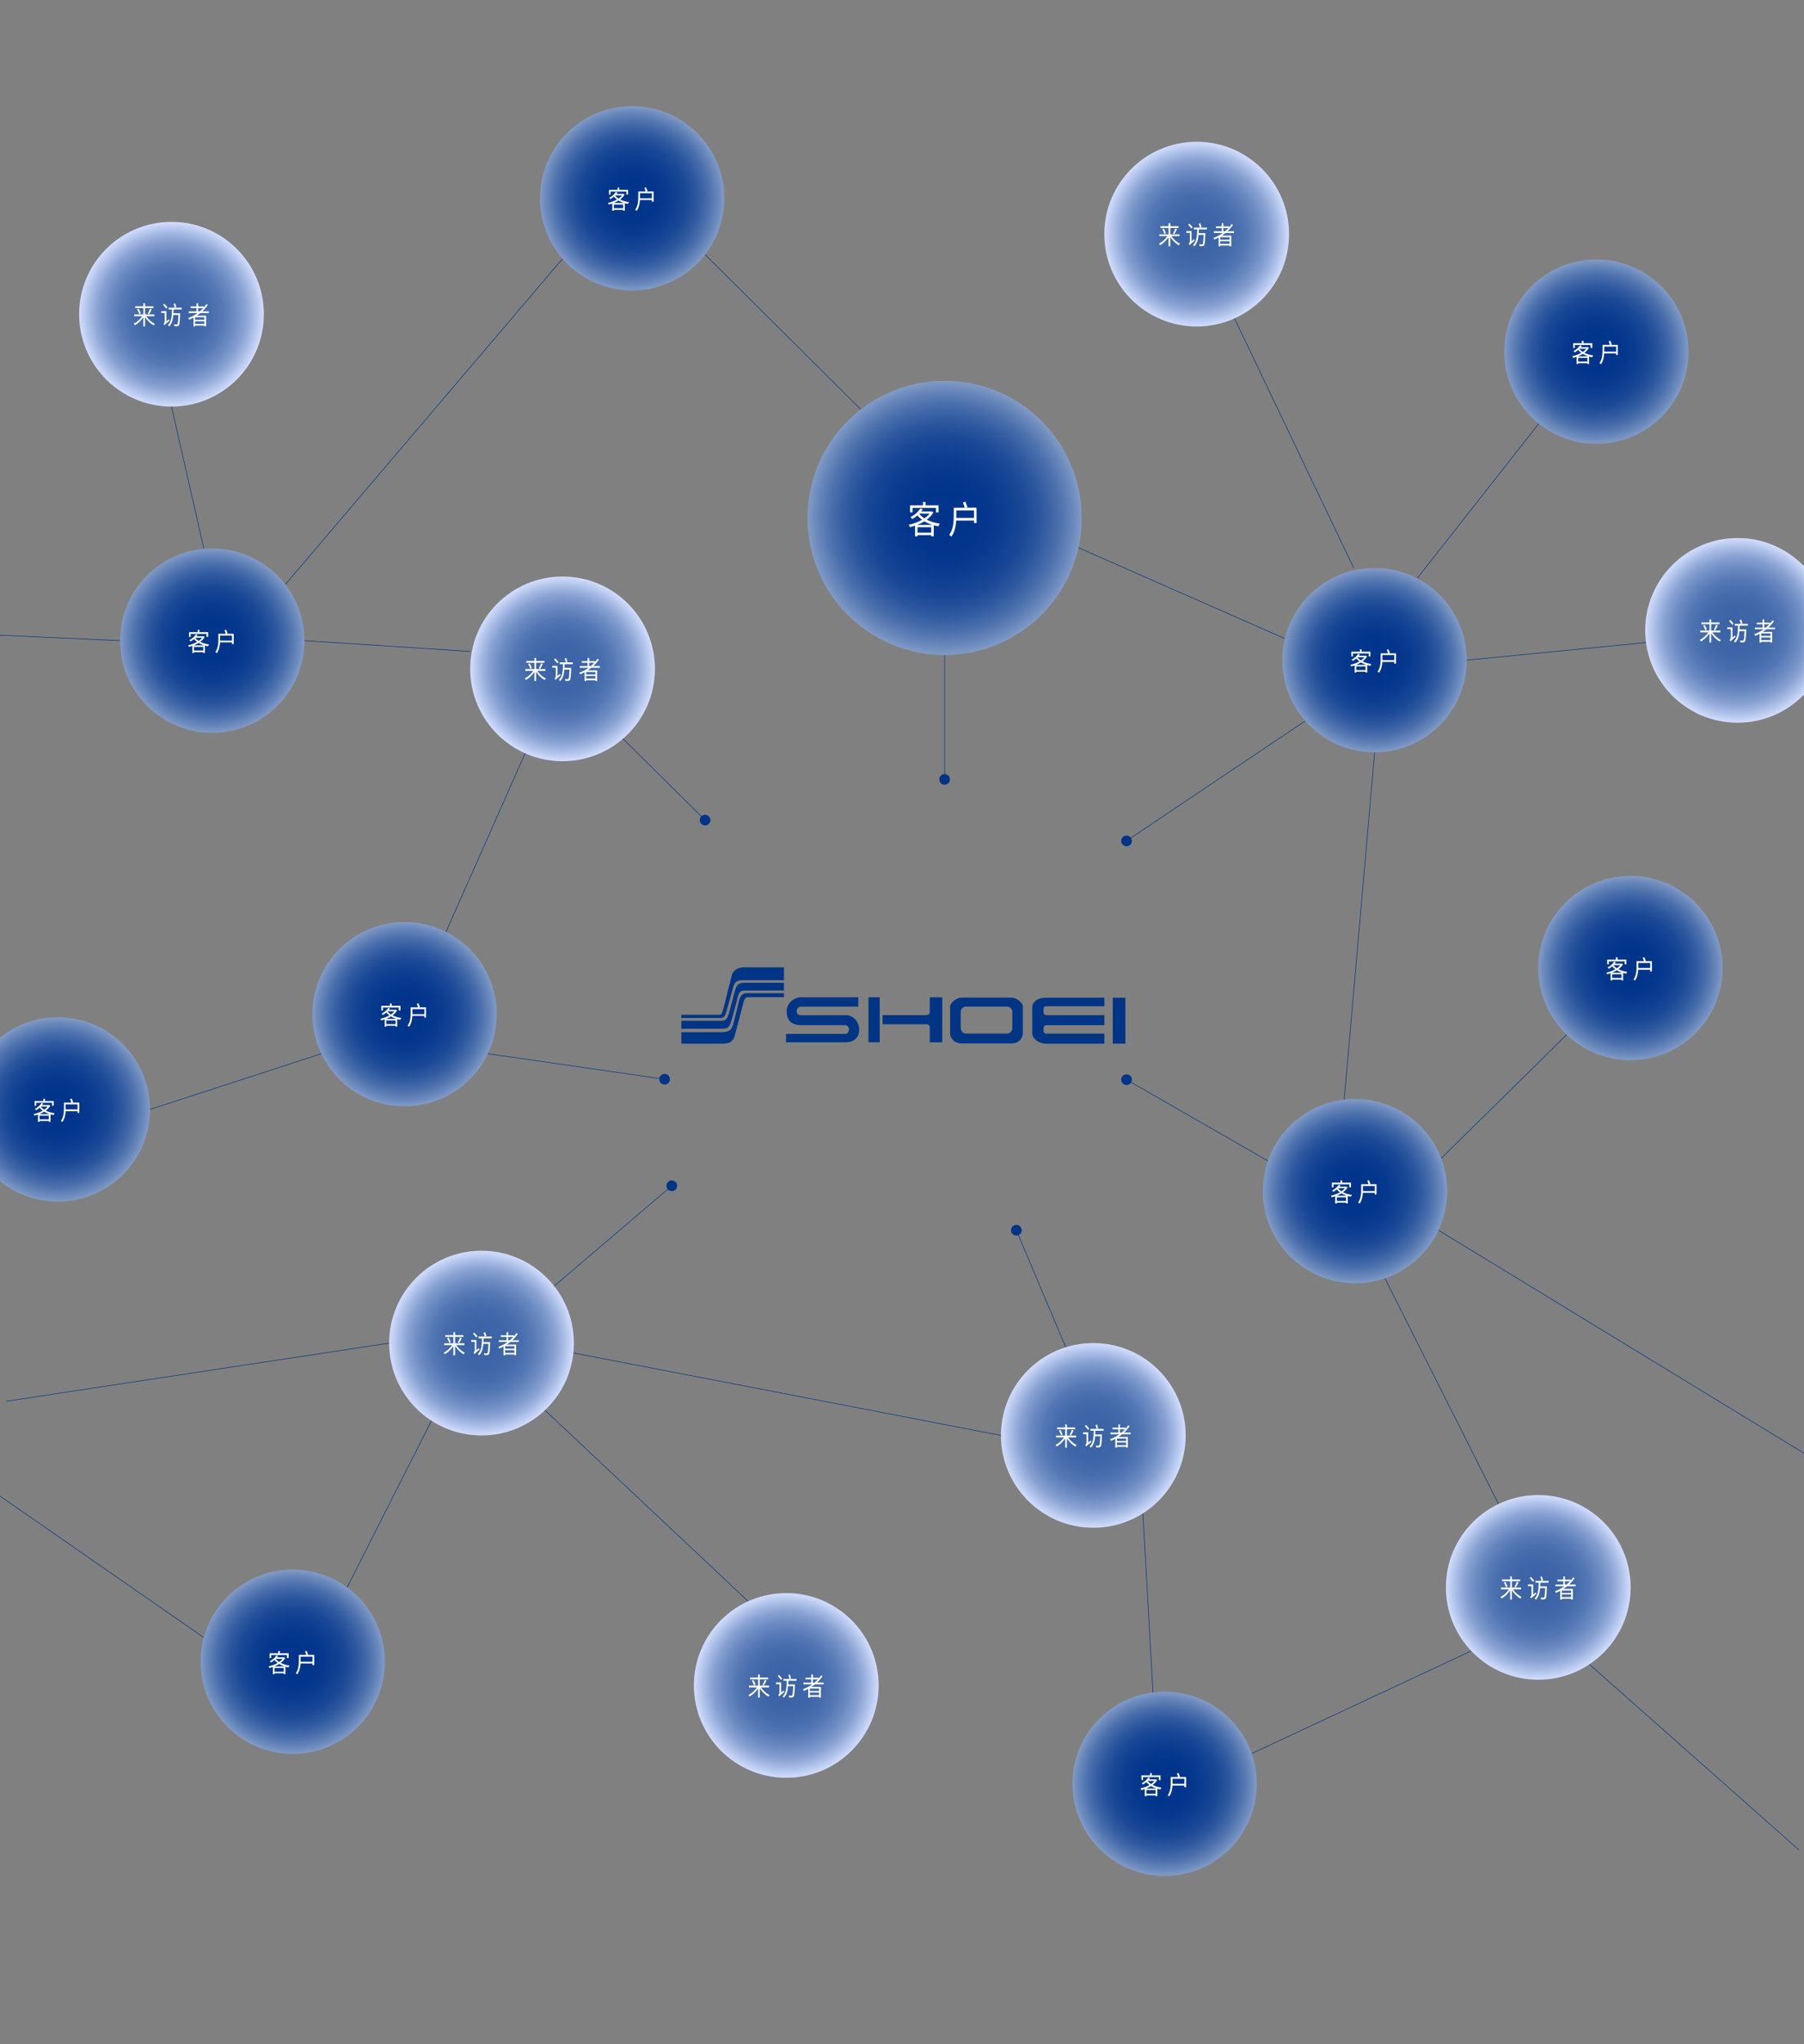 <?xml version="1.0" encoding="UTF-8"?>
<svg id="_レイヤー_2" data-name="レイヤー 2" xmlns="http://www.w3.org/2000/svg" width="750" height="850" xmlns:xlink="http://www.w3.org/1999/xlink" viewBox="0 0 750 850">
  <rect x="0" y="0" width="750" height="850" fill="#808080" stroke="none"/>
  <defs>
    <style>
      .cls-1 {
        fill: url(#_名称未設定グラデーション_103-10);
      }

      .cls-2 {
        stroke: #003484;
        stroke-miterlimit: 10;
        stroke-width: .23px;
      }

      .cls-2, .cls-3 {
        fill: none;
      }

      .cls-4 {
        fill: url(#_名称未設定グラデーション_103-4);
      }

      .cls-5 {
        fill: url(#_名称未設定グラデーション_103-7);
      }

      .cls-6 {
        fill: url(#_名称未設定グラデーション_103);
      }

      .cls-7 {
        fill: url(#_名称未設定グラデーション_121);
      }

      .cls-8 {
        fill: url(#_名称未設定グラデーション_103-8);
      }

      .cls-9 {
        fill: #fff;
      }

      .cls-10 {
        fill: url(#_名称未設定グラデーション_121-7);
      }

      .cls-11 {
        fill: url(#_名称未設定グラデーション_103-2);
      }

      .cls-12 {
        fill: url(#_名称未設定グラデーション_103-5);
      }

      .cls-13 {
        fill: url(#_名称未設定グラデーション_121-4);
      }

      .cls-14 {
        fill: url(#_名称未設定グラデーション_103-9);
      }

      .cls-15 {
        fill: url(#_名称未設定グラデーション_103-11);
      }

      .cls-16 {
        fill: url(#_名称未設定グラデーション_121-2);
      }

      .cls-17 {
        fill: url(#_名称未設定グラデーション_103-3);
      }

      .cls-18 {
        fill: url(#_名称未設定グラデーション_103-6);
      }

      .cls-19 {
        fill: url(#_名称未設定グラデーション_121-6);
      }

      .cls-20 {
        fill: #003484;
      }

      .cls-21 {
        fill: url(#_名称未設定グラデーション_121-8);
      }

      .cls-22 {
        clip-path: url(#clippath);
      }

      .cls-23 {
        fill: url(#_名称未設定グラデーション_121-3);
      }

      .cls-24 {
        fill: url(#_名称未設定グラデーション_121-5);
      }
    </style>
    <clipPath id="clippath">
      <rect class="cls-3" width="750" height="850"/>
    </clipPath>
    <radialGradient id="_名称未設定グラデーション_103" data-name="名称未設定グラデーション 103" cx="563.35" cy="495.26" fx="563.35" fy="495.26" r="38.31" gradientUnits="userSpaceOnUse">
      <stop offset="0" stop-color="#00348b"/>
      <stop offset=".26" stop-color="#02368c"/>
      <stop offset=".43" stop-color="#0b3d90"/>
      <stop offset=".58" stop-color="#1a4896"/>
      <stop offset=".71" stop-color="#2f59a0"/>
      <stop offset=".83" stop-color="#4a6fac"/>
      <stop offset=".94" stop-color="#6b89bc"/>
      <stop offset="1" stop-color="#829bc6"/>
    </radialGradient>
    <radialGradient id="_名称未設定グラデーション_103-2" data-name="名称未設定グラデーション 103" cx="571.45" cy="274.5" fx="571.45" fy="274.5" r="38.31" xlink:href="#_名称未設定グラデーション_103"/>
    <radialGradient id="_名称未設定グラデーション_103-3" data-name="名称未設定グラデーション 103" cx="262.8" cy="82.46" fx="262.8" fy="82.46" r="38.31" xlink:href="#_名称未設定グラデーション_103"/>
    <radialGradient id="_名称未設定グラデーション_103-4" data-name="名称未設定グラデーション 103" cx="88.24" cy="266.38" fx="88.24" fy="266.38" r="38.31" xlink:href="#_名称未設定グラデーション_103"/>
    <radialGradient id="_名称未設定グラデーション_103-5" data-name="名称未設定グラデーション 103" cx="24.03" cy="461.31" fx="24.03" fy="461.31" r="38.31" xlink:href="#_名称未設定グラデーション_103"/>
    <radialGradient id="_名称未設定グラデーション_103-6" data-name="名称未設定グラデーション 103" cx="121.7" cy="690.95" fx="121.7" fy="690.95" r="38.31" xlink:href="#_名称未設定グラデーション_103"/>
    <radialGradient id="_名称未設定グラデーション_103-7" data-name="名称未設定グラデーション 103" cx="484.18" cy="741.72" fx="484.18" fy="741.72" r="38.31" xlink:href="#_名称未設定グラデーション_103"/>
    <radialGradient id="_名称未設定グラデーション_103-8" data-name="名称未設定グラデーション 103" cx="168.19" cy="421.7" fx="168.19" fy="421.7" r="38.31" xlink:href="#_名称未設定グラデーション_103"/>
    <radialGradient id="_名称未設定グラデーション_121" data-name="名称未設定グラデーション 121" cx="200.19" cy="558.46" fx="200.19" fy="558.46" r="38.4" gradientUnits="userSpaceOnUse">
      <stop offset="0" stop-color="#3b63a6"/>
      <stop offset=".25" stop-color="#3d65a7"/>
      <stop offset=".41" stop-color="#466cac"/>
      <stop offset=".55" stop-color="#5578b5"/>
      <stop offset=".67" stop-color="#6a89c1"/>
      <stop offset=".79" stop-color="#859fd1"/>
      <stop offset=".89" stop-color="#a7bbe4"/>
      <stop offset=".99" stop-color="#cedafb"/>
      <stop offset="1" stop-color="#d1ddfd"/>
    </radialGradient>
    <radialGradient id="_名称未設定グラデーション_103-9" data-name="名称未設定グラデーション 103" cx="677.83" cy="402.52" fx="677.83" fy="402.52" r="38.31" xlink:href="#_名称未設定グラデーション_103"/>
    <radialGradient id="_名称未設定グラデーション_103-10" data-name="名称未設定グラデーション 103" cx="663.68" cy="146.22" fx="663.68" fy="146.22" r="38.31" xlink:href="#_名称未設定グラデーション_103"/>
    <radialGradient id="_名称未設定グラデーション_121-2" data-name="名称未設定グラデーション 121" cx="233.88" cy="278.12" fx="233.88" fy="278.12" r="38.4" xlink:href="#_名称未設定グラデーション_121"/>
    <radialGradient id="_名称未設定グラデーション_121-3" data-name="名称未設定グラデーション 121" cx="454.54" cy="596.85" fx="454.54" fy="596.85" r="38.4" xlink:href="#_名称未設定グラデーション_121"/>
    <radialGradient id="_名称未設定グラデーション_121-4" data-name="名称未設定グラデーション 121" cx="639.52" cy="660.04" fx="639.52" fy="660.04" xlink:href="#_名称未設定グラデーション_121"/>
    <radialGradient id="_名称未設定グラデーション_121-5" data-name="名称未設定グラデーション 121" cx="326.88" cy="700.81" fx="326.88" fy="700.81" r="38.4" xlink:href="#_名称未設定グラデーション_121"/>
    <radialGradient id="_名称未設定グラデーション_121-6" data-name="名称未設定グラデーション 121" cx="71.3" cy="130.65" fx="71.3" fy="130.65" xlink:href="#_名称未設定グラデーション_121"/>
    <radialGradient id="_名称未設定グラデーション_121-7" data-name="名称未設定グラデーション 121" cx="722.39" cy="262.11" fx="722.39" fy="262.11" r="38.4" xlink:href="#_名称未設定グラデーション_121"/>
    <radialGradient id="_名称未設定グラデーション_121-8" data-name="名称未設定グラデーション 121" cx="497.51" cy="97.35" fx="497.51" fy="97.35" xlink:href="#_名称未設定グラデーション_121"/>
    <radialGradient id="_名称未設定グラデーション_103-11" data-name="名称未設定グラデーション 103" cx="392.72" cy="215.35" fx="392.72" fy="215.35" r="57" xlink:href="#_名称未設定グラデーション_103"/>
  </defs>
  <g id="_レイヤー_1-2" data-name="レイヤー 1">
    <g class="cls-22">
      <g>
        <line class="cls-2" x1="432.34" y1="220.7" x2="534.14" y2="265.51"/>
        <line class="cls-2" x1="542.65" y1="299.75" x2="468.35" y2="349.64"/>
        <line class="cls-2" x1="468.35" y1="448.93" x2="548.68" y2="495.09"/>
        <line class="cls-2" x1="422.54" y1="511.53" x2="447.01" y2="569.53"/>
        <line class="cls-2" x1="279.3" y1="493.04" x2="222.29" y2="541.66"/>
        <line class="cls-2" x1="573.72" y1="287.44" x2="558.85" y2="457.22"/>
        <line class="cls-2" x1="512.3" y1="130.43" x2="562.8" y2="236.19"/>
        <line class="cls-2" x1="571.45" y1="522.93" x2="622.98" y2="625.38"/>
        <line class="cls-2" x1="598.03" y1="511.53" x2="750" y2="604.25"/>
        <line class="cls-2" x1="611.68" y1="686.46" x2="520.37" y2="729.14"/>
        <line class="cls-2" x1="475.15" y1="629.24" x2="479.35" y2="703.72"/>
        <line class="cls-2" x1="660.76" y1="692.02" x2="747.91" y2="769.21"/>
        <line class="cls-2" x1="599.17" y1="481.65" x2="651.36" y2="430.19"/>
        <line class="cls-2" x1="609.76" y1="274.5" x2="684.33" y2="267.17"/>
        <line class="cls-2" x1="641.03" y1="174.46" x2="589.15" y2="240.52"/>
        <line class="cls-2" x1="84.74" y1="228.11" x2="71.3" y2="169.04"/>
        <line class="cls-2" x1="118.61" y1="243.05" x2="233.88" y2="107.56"/>
        <line class="cls-2" x1="293.14" y1="105.85" x2="357.86" y2="170.25"/>
        <line class="cls-2" x1="126.55" y1="266.38" x2="195.48" y2="270.89"/>
        <line class="cls-2" x1="-1.31" y1="264.07" x2="49.93" y2="266.38"/>
        <line class="cls-2" x1="233.88" y1="278.12" x2="178.78" y2="402.48"/>
        <line class="cls-2" x1="144.32" y1="660.04" x2="179.39" y2="590.72"/>
        <line class="cls-2" x1="2.5" y1="582.66" x2="161.8" y2="558.46"/>
        <line class="cls-2" x1="84.74" y1="680.9" y2="622.06"/>
        <line class="cls-2" x1="392.72" y1="242" x2="392.72" y2="324.08"/>
        <line class="cls-2" x1="233.54" y1="281.96" x2="293.14" y2="341"/>
        <line class="cls-2" x1="276.31" y1="448.75" x2="202.8" y2="438.14"/>
        <line class="cls-2" x1="226.55" y1="586.36" x2="311.04" y2="665.83"/>
        <line class="cls-2" x1="237.06" y1="562.3" x2="416.14" y2="596.85"/>
        <circle class="cls-6" cx="563.35" cy="495.26" r="38.31"/>
        <g>
          <circle class="cls-11" cx="571.45" cy="274.5" r="38.31"/>
          <g>
            <path class="cls-9" d="M568.33,272.97c-.46.78-1.11,1.46-1.87,2.02,1.06.55,2.34.92,3.68,1.11-.16.19-.35.52-.45.75-.44-.07-.86-.17-1.28-.29v3.08h-.71v-.34h-3.83v.35h-.67v-2.98c-.48.17-.97.31-1.44.42-.07-.2-.22-.52-.35-.69,1.27-.25,2.61-.73,3.75-1.38-.48-.36-.92-.77-1.28-1.23-.43.38-.92.73-1.48,1.03-.1-.18-.31-.43-.47-.56,1.3-.64,2.22-1.56,2.7-2.37l.76.16c-.13.21-.27.42-.44.62h2.8l.12-.03.47.33ZM562.47,272.95h-.67v-1.97h3.6v-.94h.71v.94h3.63v1.97h-.7v-1.24h-6.57v1.24ZM568.02,276.45c-.81-.25-1.56-.58-2.23-.99-.63.39-1.3.72-1.99.99h4.22ZM567.7,278.63v-1.53h-3.83v1.53h3.83ZM564.36,273.33c.37.49.86.91,1.44,1.28.57-.39,1.06-.83,1.44-1.32h-2.86l-.03.04Z"/>
            <path class="cls-9" d="M580.37,271.66v4.26h-.71v-.68h-4.96c-.1,1.51-.43,3.25-1.37,4.49-.11-.14-.43-.39-.6-.47,1.15-1.55,1.27-3.73,1.27-5.31v-2.28h3.07c-.11-.41-.32-1.01-.51-1.48l.68-.2c.22.48.46,1.12.58,1.53l-.44.15h2.99ZM579.66,274.49v-2.1h-4.94v1.54c0,.18,0,.36,0,.56h4.94Z"/>
          </g>
        </g>
        <circle class="cls-17" cx="262.8" cy="82.46" r="38.31"/>
        <g>
          <path class="cls-9" d="M259.68,80.92c-.46.78-1.11,1.46-1.87,2.02,1.06.55,2.34.92,3.68,1.11-.16.19-.35.52-.45.75-.44-.07-.86-.17-1.28-.28v3.08h-.71v-.34h-3.83v.35h-.67v-2.98c-.48.17-.97.31-1.44.42-.07-.2-.22-.52-.35-.69,1.27-.25,2.61-.73,3.75-1.38-.48-.36-.92-.77-1.28-1.23-.43.38-.92.73-1.48,1.03-.1-.18-.31-.43-.47-.56,1.3-.64,2.22-1.56,2.7-2.37l.76.16c-.13.21-.27.42-.44.62h2.8l.12-.03.47.33ZM253.83,80.91h-.67v-1.97h3.6v-.94h.71v.94h3.63v1.97h-.7v-1.24h-6.57v1.24ZM259.38,84.4c-.81-.25-1.56-.58-2.23-.99-.63.39-1.3.72-1.99.99h4.22ZM259.06,86.59v-1.53h-3.83v1.53h3.83ZM255.72,81.29c.37.48.86.91,1.44,1.28.57-.39,1.06-.83,1.44-1.32h-2.86l-.03.04Z"/>
          <path class="cls-9" d="M271.73,79.62v4.26h-.71v-.69h-4.96c-.1,1.51-.43,3.25-1.37,4.49-.11-.14-.43-.39-.6-.47,1.15-1.55,1.27-3.73,1.27-5.31v-2.28h3.07c-.11-.41-.32-1.01-.51-1.48l.68-.2c.22.48.46,1.12.58,1.53l-.44.15h2.99ZM271.02,82.45v-2.1h-4.94v1.54c0,.18,0,.36,0,.56h4.94Z"/>
        </g>
        <circle class="cls-4" cx="88.24" cy="266.38" r="38.31"/>
        <g>
          <path class="cls-9" d="M85.12,264.85c-.46.78-1.11,1.46-1.87,2.02,1.06.55,2.34.92,3.68,1.11-.16.19-.35.52-.45.75-.44-.07-.86-.17-1.28-.28v3.08h-.71v-.34h-3.83v.35h-.67v-2.98c-.48.17-.97.31-1.44.42-.07-.2-.22-.52-.35-.68,1.27-.25,2.61-.73,3.75-1.38-.48-.36-.92-.77-1.28-1.23-.43.38-.92.73-1.48,1.03-.1-.18-.31-.43-.47-.56,1.3-.64,2.22-1.56,2.7-2.37l.76.16c-.13.21-.27.42-.44.62h2.8l.12-.03.47.33ZM79.26,264.83h-.67v-1.97h3.6v-.94h.71v.94h3.64v1.97h-.7v-1.24h-6.57v1.24ZM84.81,268.33c-.81-.25-1.56-.58-2.23-.99-.63.39-1.3.72-1.99.99h4.22ZM84.49,270.51v-1.53h-3.83v1.53h3.83ZM81.15,265.21c.37.48.86.91,1.44,1.28.57-.39,1.06-.83,1.44-1.32h-2.86l-.03.04Z"/>
          <path class="cls-9" d="M97.16,263.54v4.26h-.71v-.69h-4.96c-.11,1.51-.43,3.25-1.37,4.49-.11-.14-.43-.39-.6-.47,1.15-1.55,1.27-3.73,1.27-5.31v-2.28h3.07c-.12-.41-.32-1.01-.51-1.48l.68-.2c.22.49.46,1.12.58,1.53l-.44.15h2.99ZM96.45,266.37v-2.1h-4.94v1.54c0,.18,0,.36,0,.56h4.94Z"/>
        </g>
        <circle class="cls-12" cx="24.03" cy="461.31" r="38.31"/>
        <g>
          <path class="cls-9" d="M20.91,459.77c-.46.78-1.11,1.46-1.87,2.02,1.06.55,2.34.92,3.68,1.11-.16.19-.35.52-.45.75-.44-.07-.86-.17-1.28-.28v3.08h-.71v-.34h-3.83v.35h-.67v-2.98c-.48.17-.97.31-1.44.42-.07-.2-.22-.52-.35-.68,1.27-.25,2.61-.73,3.75-1.38-.48-.36-.92-.77-1.28-1.23-.43.38-.92.73-1.48,1.03-.1-.18-.31-.43-.47-.56,1.3-.64,2.22-1.56,2.7-2.37l.76.16c-.13.21-.27.42-.44.62h2.8l.12-.03.47.33ZM15.06,459.76h-.67v-1.97h3.6v-.94h.71v.94h3.63v1.97h-.7v-1.24h-6.57v1.24ZM20.61,463.25c-.81-.25-1.56-.58-2.23-.99-.63.39-1.3.72-1.99.99h4.22ZM20.29,465.44v-1.53h-3.83v1.53h3.83ZM16.95,460.14c.37.48.86.91,1.44,1.28.57-.39,1.06-.83,1.44-1.32h-2.86l-.03.04Z"/>
          <path class="cls-9" d="M32.96,458.47v4.26h-.71v-.69h-4.96c-.1,1.51-.43,3.25-1.37,4.49-.11-.14-.43-.39-.6-.47,1.15-1.55,1.27-3.73,1.27-5.31v-2.28h3.07c-.11-.41-.32-1.01-.51-1.48l.68-.2c.22.49.46,1.12.58,1.53l-.44.15h2.99ZM32.24,461.3v-2.1h-4.94v1.54c0,.18,0,.36,0,.56h4.94Z"/>
        </g>
        <circle class="cls-18" cx="121.7" cy="690.95" r="38.31"/>
        <g>
          <path class="cls-9" d="M118.58,689.42c-.46.78-1.11,1.46-1.87,2.02,1.06.55,2.34.92,3.68,1.11-.16.19-.35.52-.45.75-.44-.07-.86-.17-1.28-.28v3.08h-.71v-.34h-3.83v.35h-.67v-2.98c-.48.17-.97.31-1.44.42-.07-.2-.22-.52-.35-.69,1.27-.25,2.61-.73,3.75-1.38-.48-.36-.92-.77-1.28-1.23-.43.38-.92.73-1.48,1.03-.1-.18-.31-.43-.47-.56,1.3-.64,2.22-1.56,2.7-2.37l.76.16c-.13.21-.28.42-.44.62h2.8l.12-.03.47.33ZM112.73,689.41h-.67v-1.97h3.6v-.94h.71v.94h3.63v1.97h-.7v-1.24h-6.57v1.24ZM118.28,692.9c-.81-.25-1.56-.58-2.23-.99-.63.39-1.3.72-1.99.99h4.22ZM117.96,695.08v-1.53h-3.83v1.53h3.83ZM114.62,689.79c.37.48.86.91,1.44,1.28.57-.39,1.06-.83,1.44-1.32h-2.86l-.03.04Z"/>
          <path class="cls-9" d="M130.63,688.11v4.26h-.71v-.69h-4.96c-.1,1.51-.43,3.25-1.37,4.49-.12-.14-.43-.39-.6-.47,1.15-1.55,1.27-3.73,1.27-5.31v-2.28h3.06c-.11-.41-.32-1.01-.51-1.48l.68-.2c.22.48.46,1.12.58,1.53l-.44.15h2.99ZM129.91,690.95v-2.1h-4.94v1.54c0,.18,0,.36,0,.56h4.95Z"/>
        </g>
        <circle class="cls-5" cx="484.18" cy="741.72" r="38.31"/>
        <g>
          <path class="cls-9" d="M481.06,740.18c-.46.78-1.11,1.46-1.87,2.02,1.06.55,2.34.92,3.68,1.11-.16.19-.35.52-.45.75-.44-.07-.86-.17-1.28-.28v3.08h-.71v-.34h-3.83v.35h-.67v-2.98c-.48.17-.97.31-1.44.42-.07-.2-.22-.52-.35-.69,1.27-.25,2.61-.73,3.75-1.38-.48-.36-.92-.77-1.28-1.23-.43.38-.92.73-1.48,1.03-.1-.18-.31-.43-.47-.56,1.3-.64,2.22-1.56,2.7-2.37l.76.16c-.13.21-.28.42-.44.62h2.8l.12-.03.47.33ZM475.21,740.17h-.67v-1.97h3.6v-.94h.71v.94h3.63v1.97h-.7v-1.24h-6.57v1.24ZM480.76,743.66c-.81-.25-1.56-.58-2.23-.99-.63.39-1.3.72-1.99.99h4.22ZM480.44,745.85v-1.53h-3.83v1.53h3.83ZM477.1,740.55c.37.48.86.91,1.44,1.28.57-.39,1.06-.83,1.44-1.32h-2.86l-.03.04Z"/>
          <path class="cls-9" d="M493.11,738.88v4.26h-.71v-.69h-4.96c-.1,1.51-.43,3.25-1.37,4.49-.12-.14-.43-.39-.6-.47,1.15-1.55,1.27-3.73,1.27-5.31v-2.28h3.06c-.11-.41-.32-1.01-.51-1.48l.68-.2c.22.48.46,1.12.58,1.53l-.44.15h2.99ZM492.4,741.71v-2.1h-4.94v1.54c0,.18,0,.36,0,.56h4.95Z"/>
        </g>
        <circle class="cls-8" cx="168.19" cy="421.7" r="38.31"/>
        <g>
          <path class="cls-9" d="M165.07,420.17c-.46.78-1.11,1.46-1.87,2.02,1.06.55,2.34.92,3.68,1.11-.16.19-.35.52-.45.75-.44-.07-.86-.17-1.28-.28v3.08h-.71v-.34h-3.83v.35h-.67v-2.98c-.48.17-.97.31-1.44.42-.07-.2-.22-.52-.35-.69,1.27-.25,2.61-.73,3.75-1.38-.48-.36-.92-.77-1.28-1.23-.43.38-.92.73-1.48,1.03-.1-.18-.31-.43-.47-.56,1.3-.64,2.22-1.56,2.7-2.37l.76.16c-.13.21-.27.42-.44.62h2.8l.12-.03.47.33ZM159.21,420.16h-.67v-1.97h3.6v-.94h.71v.94h3.63v1.97h-.7v-1.24h-6.57v1.24ZM164.77,423.65c-.81-.25-1.56-.58-2.23-.99-.63.39-1.3.72-1.99.99h4.22ZM164.44,425.83v-1.53h-3.83v1.53h3.83ZM161.1,420.54c.37.48.86.91,1.44,1.28.57-.39,1.06-.83,1.44-1.32h-2.86l-.03.04Z"/>
          <path class="cls-9" d="M177.11,418.86v4.26h-.71v-.69h-4.96c-.1,1.51-.43,3.25-1.37,4.49-.11-.14-.43-.39-.6-.47,1.15-1.55,1.27-3.73,1.27-5.31v-2.28h3.07c-.11-.41-.32-1.01-.51-1.48l.68-.2c.22.48.46,1.12.58,1.53l-.44.15h2.99ZM176.4,421.7v-2.1h-4.94v1.54c0,.18,0,.36,0,.56h4.94Z"/>
        </g>
        <g>
          <circle class="cls-7" cx="200.19" cy="558.46" r="38.4"/>
          <g>
            <path class="cls-9" d="M189.69,559.31c.86,1.29,2.27,2.54,3.55,3.15-.15.16-.38.45-.49.66-1.26-.7-2.62-2.01-3.54-3.41v3.82h-.73v-3.8c-.92,1.39-2.27,2.66-3.51,3.34-.11-.19-.34-.49-.49-.64,1.27-.61,2.67-1.85,3.53-3.13h-3.33v-.75h3.81v-2.63h-3.36v-.75h3.36v-1.25h.73v1.25h3.44v.75h-3.44v2.63h3.83v.75h-3.35ZM186.51,556.17c.38.61.77,1.42.9,1.97l-.66.28c-.12-.53-.48-1.38-.85-1.99l.62-.26ZM190.31,558.23c.32-.57.73-1.47.96-2.1l.72.25c-.33.72-.75,1.55-1.09,2.07l-.59-.22Z"/>
            <path class="cls-9" d="M199.14,560.55c.05.21.15.48.22.62-1.71,1.42-1.95,1.67-2.08,1.89-.08-.18-.3-.51-.44-.64.2-.14.53-.51.53-.98v-3.49h-1.45v-.76h2.14v4.22l1.07-.85ZM197.99,556.15c-.29-.41-.87-1.1-1.32-1.59l.48-.47c.44.47,1.05,1.13,1.35,1.52l-.51.55ZM201.07,556.51c0,.53-.03,1.03-.06,1.54h2.76s0,.26,0,.37c-.12,3.17-.24,4.3-.53,4.68-.17.24-.37.32-.65.35-.27.03-.75.02-1.23-.01,0-.23-.08-.54-.19-.75.48.05.95.05,1.13.05.16.01.26-.01.34-.13.19-.24.32-1.23.43-3.83h-2.11c-.17,1.95-.61,3.68-1.79,4.78-.11-.18-.33-.43-.5-.55,1.51-1.36,1.66-3.87,1.71-6.51h-1.38v-.76h5.46v.76h-3.39ZM201.51,555.73c-.08-.4-.28-1.09-.45-1.6l.67-.19c.17.5.39,1.16.48,1.55l-.7.24Z"/>
            <path class="cls-9" d="M212.18,557.99c-.49.39-1.01.76-1.53,1.1h3.92v4.41h-.72v-.3h-3.84v.34h-.69v-3.65c-.57.31-1.16.59-1.74.83-.09-.17-.31-.49-.45-.64,1.38-.54,2.71-1.23,3.9-2.09h-3.69v-.71h3.25v-1.35h-2.42v-.7h2.42v-1.32h.69v1.32h2.34v.43c.4-.44.76-.91,1.08-1.39l.6.36c-.67.97-1.44,1.86-2.31,2.65h2.73v.71h-3.55ZM213.85,559.75h-3.84v1.04h3.84v-1.04ZM213.85,562.51v-1.1h-3.84v1.1h3.84ZM211.94,557.28c.51-.42,1-.88,1.44-1.35h-2.11v1.35h.66Z"/>
          </g>
        </g>
        <g>
          <path class="cls-9" d="M560.23,493.72c-.46.78-1.11,1.46-1.87,2.02,1.06.55,2.34.92,3.68,1.11-.16.19-.35.52-.45.75-.44-.07-.86-.17-1.28-.28v3.08h-.71v-.34h-3.83v.35h-.67v-2.98c-.48.17-.97.31-1.44.42-.07-.2-.22-.52-.35-.69,1.27-.25,2.61-.73,3.75-1.38-.48-.36-.92-.77-1.28-1.23-.43.38-.92.73-1.48,1.03-.1-.18-.31-.43-.47-.56,1.3-.64,2.22-1.56,2.7-2.37l.76.16c-.13.21-.27.42-.44.62h2.8l.12-.03.47.33ZM554.38,493.71h-.67v-1.97h3.6v-.94h.71v.94h3.63v1.97h-.7v-1.24h-6.57v1.24ZM559.93,497.2c-.81-.25-1.56-.58-2.23-.99-.63.39-1.3.72-1.99.99h4.22ZM559.61,499.38v-1.53h-3.83v1.53h3.83ZM556.26,494.09c.37.48.86.91,1.44,1.28.57-.39,1.06-.83,1.44-1.32h-2.86l-.03.04Z"/>
          <path class="cls-9" d="M572.27,492.41v4.26h-.71v-.69h-4.96c-.1,1.51-.43,3.25-1.37,4.49-.11-.14-.43-.39-.6-.47,1.15-1.55,1.27-3.73,1.27-5.31v-2.28h3.07c-.11-.41-.32-1.01-.51-1.48l.68-.2c.22.48.46,1.12.58,1.53l-.44.15h2.99ZM571.56,495.25v-2.1h-4.94v1.54c0,.18,0,.36,0,.56h4.94Z"/>
        </g>
        <circle class="cls-14" cx="677.83" cy="402.52" r="38.31"/>
        <g>
          <path class="cls-9" d="M674.72,400.98c-.46.78-1.11,1.46-1.87,2.02,1.06.55,2.34.92,3.68,1.11-.16.19-.35.52-.45.75-.44-.07-.86-.17-1.28-.28v3.08h-.71v-.34h-3.83v.35h-.67v-2.98c-.48.17-.97.31-1.44.42-.07-.2-.22-.52-.35-.69,1.27-.25,2.61-.73,3.75-1.38-.48-.36-.92-.77-1.28-1.23-.43.38-.92.73-1.48,1.03-.1-.18-.31-.43-.47-.56,1.3-.64,2.22-1.56,2.7-2.37l.76.16c-.13.21-.27.42-.44.62h2.8l.12-.03.47.33ZM668.86,400.97h-.67v-1.97h3.6v-.94h.71v.94h3.63v1.97h-.7v-1.24h-6.57v1.24ZM674.41,404.46c-.81-.25-1.56-.58-2.23-.99-.63.39-1.3.72-1.99.99h4.22ZM674.09,406.64v-1.53h-3.83v1.53h3.83ZM670.75,401.35c.37.48.86.91,1.44,1.28.57-.39,1.06-.83,1.44-1.32h-2.86l-.03.04Z"/>
          <path class="cls-9" d="M686.76,399.67v4.26h-.71v-.69h-4.96c-.1,1.51-.43,3.25-1.37,4.49-.11-.14-.43-.39-.6-.47,1.15-1.55,1.27-3.73,1.27-5.31v-2.28h3.07c-.11-.41-.32-1.01-.51-1.48l.68-.2c.22.48.46,1.12.58,1.53l-.44.15h2.99ZM686.05,402.51v-2.1h-4.94v1.54c0,.18,0,.36,0,.56h4.94Z"/>
        </g>
        <circle class="cls-1" cx="663.68" cy="146.22" r="38.31"/>
        <g>
          <path class="cls-9" d="M660.57,144.68c-.46.78-1.11,1.46-1.87,2.02,1.06.55,2.34.92,3.68,1.11-.16.19-.35.52-.45.75-.44-.07-.86-.17-1.28-.29v3.08h-.71v-.34h-3.83v.35h-.67v-2.98c-.48.17-.97.31-1.44.42-.07-.2-.22-.52-.35-.69,1.27-.25,2.61-.73,3.75-1.38-.48-.36-.92-.77-1.28-1.23-.43.38-.92.73-1.48,1.03-.1-.18-.31-.43-.47-.56,1.3-.64,2.22-1.56,2.7-2.37l.76.16c-.13.21-.27.42-.44.62h2.8l.12-.03.47.33ZM654.71,144.67h-.67v-1.97h3.6v-.94h.71v.94h3.63v1.97h-.7v-1.24h-6.57v1.24ZM660.27,148.16c-.81-.25-1.56-.58-2.23-.99-.63.39-1.3.72-1.99.99h4.22ZM659.94,150.34v-1.53h-3.83v1.53h3.83ZM656.6,145.05c.37.49.86.91,1.44,1.28.57-.39,1.06-.83,1.44-1.32h-2.86l-.03.04Z"/>
          <path class="cls-9" d="M672.61,143.37v4.26h-.71v-.68h-4.96c-.1,1.51-.43,3.25-1.37,4.49-.11-.14-.43-.39-.6-.47,1.15-1.55,1.27-3.73,1.27-5.31v-2.28h3.07c-.11-.41-.32-1.01-.51-1.48l.68-.2c.22.48.46,1.12.58,1.53l-.44.15h2.99ZM671.9,146.21v-2.1h-4.94v1.54c0,.18,0,.36,0,.56h4.94Z"/>
        </g>
        <g>
          <circle class="cls-16" cx="233.88" cy="278.12" r="38.4"/>
          <g>
            <path class="cls-9" d="M223.38,278.97c.86,1.29,2.27,2.54,3.55,3.15-.15.16-.38.45-.49.66-1.26-.7-2.62-2.01-3.54-3.41v3.82h-.73v-3.8c-.92,1.39-2.27,2.66-3.51,3.34-.11-.19-.34-.49-.49-.64,1.27-.61,2.67-1.85,3.53-3.13h-3.33v-.75h3.81v-2.63h-3.36v-.75h3.36v-1.25h.73v1.25h3.44v.75h-3.44v2.63h3.83v.75h-3.35ZM220.19,275.84c.38.61.77,1.42.9,1.97l-.66.28c-.12-.53-.48-1.38-.85-1.99l.62-.26ZM224,277.89c.32-.57.73-1.47.96-2.1l.72.25c-.33.72-.75,1.55-1.09,2.07l-.59-.22Z"/>
            <path class="cls-9" d="M232.83,280.21c.05.21.15.48.22.62-1.71,1.42-1.95,1.67-2.08,1.89-.08-.18-.3-.51-.44-.64.2-.14.53-.51.53-.98v-3.49h-1.45v-.76h2.14v4.22l1.07-.85ZM231.68,275.82c-.29-.41-.87-1.1-1.32-1.59l.48-.47c.44.47,1.05,1.13,1.35,1.52l-.51.55ZM234.76,276.17c0,.53-.03,1.03-.06,1.54h2.76s0,.26,0,.37c-.12,3.17-.24,4.3-.53,4.68-.17.24-.37.32-.65.35-.27.03-.75.02-1.23-.01,0-.23-.08-.54-.19-.75.48.05.95.05,1.13.05.16.01.26-.01.34-.13.19-.24.32-1.23.43-3.83h-2.11c-.17,1.95-.61,3.68-1.79,4.78-.11-.18-.33-.43-.5-.55,1.51-1.36,1.66-3.87,1.71-6.51h-1.38v-.76h5.46v.76h-3.39ZM235.2,275.39c-.08-.4-.28-1.09-.45-1.6l.66-.19c.17.5.39,1.16.48,1.55l-.7.24Z"/>
            <path class="cls-9" d="M245.86,277.65c-.49.39-1.01.76-1.53,1.1h3.92v4.41h-.72v-.3h-3.84v.34h-.69v-3.65c-.57.31-1.16.59-1.74.83-.09-.17-.31-.49-.45-.64,1.38-.54,2.71-1.23,3.9-2.09h-3.69v-.71h3.25v-1.35h-2.42v-.7h2.42v-1.32h.69v1.32h2.34v.43c.4-.44.76-.91,1.08-1.39l.6.36c-.67.97-1.44,1.86-2.31,2.65h2.73v.71h-3.55ZM247.54,279.41h-3.84v1.04h3.84v-1.04ZM247.54,282.17v-1.1h-3.84v1.1h3.84ZM245.63,276.94c.51-.42,1-.88,1.44-1.35h-2.11v1.35h.66Z"/>
          </g>
        </g>
        <g>
          <circle class="cls-23" cx="454.54" cy="596.85" r="38.4"/>
          <g>
            <path class="cls-9" d="M444.04,597.7c.86,1.29,2.27,2.54,3.55,3.15-.15.16-.38.45-.49.66-1.26-.7-2.62-2.01-3.54-3.41v3.82h-.73v-3.8c-.92,1.39-2.27,2.66-3.51,3.34-.11-.19-.34-.49-.49-.64,1.27-.61,2.67-1.85,3.53-3.13h-3.33v-.75h3.81v-2.63h-3.36v-.75h3.36v-1.25h.73v1.25h3.44v.75h-3.44v2.63h3.83v.75h-3.35ZM440.85,594.57c.38.61.77,1.42.9,1.97l-.66.28c-.12-.53-.48-1.38-.85-1.99l.62-.26ZM444.66,596.62c.32-.57.73-1.47.96-2.1l.72.25c-.33.72-.75,1.55-1.09,2.07l-.59-.22Z"/>
            <path class="cls-9" d="M453.48,598.94c.05.21.15.48.22.62-1.71,1.42-1.95,1.67-2.08,1.89-.08-.18-.3-.51-.44-.64.2-.14.53-.51.53-.98v-3.49h-1.45v-.76h2.14v4.22l1.07-.85ZM452.34,594.55c-.29-.41-.87-1.1-1.32-1.59l.48-.47c.44.47,1.05,1.13,1.35,1.52l-.51.55ZM455.42,594.91c0,.53-.03,1.03-.06,1.54h2.76s0,.26,0,.37c-.12,3.17-.24,4.3-.53,4.68-.17.24-.37.32-.65.35-.27.03-.75.02-1.23-.01,0-.23-.08-.54-.19-.75.48.05.95.05,1.13.05.16.01.26-.01.34-.13.19-.24.32-1.23.43-3.83h-2.11c-.17,1.95-.61,3.68-1.79,4.78-.11-.18-.33-.43-.5-.55,1.51-1.36,1.66-3.87,1.71-6.51h-1.38v-.76h5.46v.76h-3.39ZM455.86,594.12c-.08-.4-.28-1.09-.45-1.6l.67-.19c.17.5.39,1.16.48,1.55l-.7.24Z"/>
            <path class="cls-9" d="M466.52,596.38c-.49.39-1.01.76-1.53,1.1h3.92v4.41h-.72v-.3h-3.84v.34h-.69v-3.65c-.57.31-1.16.59-1.74.83-.09-.17-.31-.49-.45-.64,1.38-.54,2.71-1.23,3.9-2.09h-3.69v-.71h3.25v-1.35h-2.42v-.7h2.42v-1.32h.69v1.32h2.34v.43c.4-.44.76-.91,1.08-1.39l.6.36c-.67.97-1.44,1.86-2.31,2.65h2.73v.71h-3.55ZM468.19,598.14h-3.84v1.04h3.84v-1.04ZM468.19,600.9v-1.1h-3.84v1.1h3.84ZM466.29,595.67c.51-.42,1-.88,1.44-1.35h-2.11v1.35h.66Z"/>
          </g>
        </g>
        <g>
          <circle class="cls-13" cx="639.52" cy="660.04" r="38.4"/>
          <g>
            <path class="cls-9" d="M629.03,660.88c.86,1.29,2.27,2.54,3.55,3.15-.15.16-.38.45-.49.66-1.26-.7-2.62-2.01-3.54-3.41v3.82h-.73v-3.8c-.92,1.39-2.27,2.66-3.51,3.34-.11-.19-.34-.49-.49-.64,1.27-.61,2.67-1.85,3.53-3.13h-3.33v-.75h3.81v-2.63h-3.36v-.75h3.36v-1.25h.73v1.25h3.44v.75h-3.44v2.63h3.83v.75h-3.35ZM625.84,657.75c.38.61.77,1.42.9,1.97l-.66.28c-.12-.53-.48-1.38-.85-1.99l.62-.26ZM629.64,659.81c.32-.57.73-1.47.96-2.1l.72.25c-.33.72-.75,1.55-1.09,2.07l-.59-.22Z"/>
            <path class="cls-9" d="M638.47,662.13c.05.21.15.48.22.62-1.71,1.42-1.95,1.67-2.08,1.89-.08-.18-.3-.51-.44-.64.2-.14.53-.51.53-.98v-3.49h-1.45v-.76h2.14v4.22l1.07-.85ZM637.32,657.73c-.29-.41-.87-1.1-1.32-1.59l.48-.47c.44.47,1.05,1.13,1.35,1.52l-.51.55ZM640.4,658.09c0,.53-.03,1.03-.06,1.54h2.76s0,.26,0,.37c-.12,3.17-.24,4.3-.53,4.68-.17.24-.37.32-.65.35-.27.03-.75.02-1.23-.01,0-.23-.08-.54-.19-.75.48.05.95.05,1.13.05.16.01.26-.01.34-.13.19-.24.32-1.23.43-3.83h-2.11c-.17,1.95-.61,3.68-1.79,4.78-.11-.18-.33-.43-.5-.55,1.51-1.36,1.66-3.87,1.71-6.51h-1.38v-.76h5.46v.76h-3.39ZM640.84,657.31c-.08-.4-.28-1.09-.45-1.6l.67-.19c.17.5.39,1.16.48,1.55l-.7.24Z"/>
            <path class="cls-9" d="M651.51,659.57c-.49.39-1.01.76-1.53,1.1h3.92v4.41h-.72v-.3h-3.84v.34h-.69v-3.65c-.57.31-1.16.59-1.74.83-.09-.17-.31-.49-.45-.64,1.38-.54,2.71-1.23,3.9-2.09h-3.69v-.71h3.25v-1.35h-2.42v-.7h2.42v-1.32h.69v1.32h2.34v.43c.4-.44.76-.91,1.08-1.39l.6.36c-.67.97-1.44,1.86-2.31,2.65h2.73v.71h-3.55ZM653.18,661.33h-3.84v1.04h3.84v-1.04ZM653.18,664.09v-1.1h-3.84v1.1h3.84ZM651.27,658.86c.51-.42,1-.88,1.44-1.35h-2.11v1.35h.66Z"/>
          </g>
        </g>
        <g>
          <circle class="cls-24" cx="326.88" cy="700.81" r="38.4"/>
          <g>
            <path class="cls-9" d="M316.38,701.65c.86,1.29,2.27,2.54,3.55,3.15-.15.16-.38.45-.49.66-1.26-.7-2.62-2.01-3.54-3.41v3.82h-.73v-3.8c-.92,1.39-2.27,2.66-3.51,3.34-.11-.19-.34-.49-.49-.64,1.27-.61,2.67-1.85,3.53-3.13h-3.33v-.75h3.81v-2.63h-3.36v-.75h3.36v-1.25h.73v1.25h3.44v.75h-3.44v2.63h3.83v.75h-3.35ZM313.19,698.52c.38.61.77,1.42.9,1.97l-.66.28c-.12-.53-.48-1.38-.85-1.99l.62-.26ZM317,700.58c.32-.57.73-1.47.96-2.1l.72.25c-.33.72-.75,1.55-1.09,2.07l-.59-.22Z"/>
            <path class="cls-9" d="M325.83,702.9c.05.21.15.48.22.62-1.71,1.42-1.95,1.67-2.08,1.89-.08-.18-.3-.51-.44-.64.2-.14.53-.51.53-.98v-3.49h-1.45v-.76h2.14v4.22l1.07-.85ZM324.68,698.5c-.29-.41-.87-1.1-1.32-1.59l.48-.47c.44.47,1.05,1.13,1.35,1.52l-.51.55ZM327.76,698.86c0,.53-.03,1.03-.06,1.54h2.76s0,.26,0,.37c-.12,3.17-.24,4.3-.53,4.68-.17.24-.37.32-.65.35-.27.03-.75.02-1.23-.01,0-.23-.08-.54-.19-.75.48.05.95.05,1.13.05.16.01.26-.01.34-.13.19-.24.32-1.23.43-3.83h-2.11c-.17,1.95-.61,3.68-1.79,4.78-.11-.18-.33-.43-.5-.55,1.51-1.36,1.66-3.87,1.71-6.51h-1.38v-.76h5.46v.76h-3.39ZM328.2,698.08c-.08-.4-.28-1.09-.45-1.6l.67-.19c.17.5.39,1.16.48,1.55l-.7.24Z"/>
            <path class="cls-9" d="M338.87,700.33c-.49.39-1.01.76-1.53,1.1h3.92v4.41h-.72v-.3h-3.84v.34h-.69v-3.65c-.57.31-1.16.59-1.74.83-.09-.17-.31-.49-.45-.64,1.38-.54,2.71-1.23,3.9-2.09h-3.69v-.71h3.25v-1.35h-2.42v-.7h2.42v-1.32h.69v1.32h2.34v.43c.4-.44.76-.91,1.08-1.39l.6.36c-.67.97-1.44,1.86-2.31,2.65h2.73v.71h-3.55ZM340.54,702.09h-3.84v1.04h3.84v-1.04ZM340.54,704.86v-1.1h-3.84v1.1h3.84ZM338.63,699.63c.51-.42,1-.88,1.44-1.35h-2.11v1.35h.66Z"/>
          </g>
        </g>
        <g>
          <circle class="cls-19" cx="71.3" cy="130.65" r="38.4"/>
          <g>
            <path class="cls-9" d="M60.8,131.49c.86,1.29,2.27,2.54,3.55,3.15-.15.16-.38.45-.49.66-1.26-.7-2.62-2.01-3.54-3.41v3.82h-.73v-3.8c-.92,1.39-2.27,2.66-3.51,3.34-.11-.19-.34-.49-.49-.64,1.27-.61,2.67-1.85,3.53-3.13h-3.33v-.75h3.81v-2.63h-3.36v-.75h3.36v-1.25h.73v1.25h3.44v.75h-3.44v2.63h3.83v.75h-3.35ZM57.62,128.36c.38.61.77,1.42.9,1.97l-.66.28c-.12-.53-.48-1.38-.85-1.99l.62-.26ZM61.42,130.42c.32-.57.73-1.47.96-2.1l.72.25c-.33.72-.75,1.55-1.09,2.07l-.59-.22Z"/>
            <path class="cls-9" d="M70.25,132.74c.05.21.15.48.22.62-1.71,1.42-1.95,1.67-2.08,1.89-.08-.18-.3-.51-.44-.64.2-.14.53-.51.53-.98v-3.49h-1.45v-.76h2.14v4.22l1.07-.85ZM69.1,128.34c-.29-.41-.87-1.1-1.32-1.59l.48-.47c.44.47,1.05,1.13,1.35,1.52l-.51.55ZM72.18,128.7c0,.53-.03,1.03-.06,1.54h2.76s0,.26,0,.37c-.12,3.17-.24,4.3-.53,4.68-.17.24-.37.32-.65.35-.27.03-.75.02-1.23-.01,0-.23-.08-.54-.19-.75.48.05.95.05,1.13.05.16.01.26-.01.34-.13.19-.24.32-1.23.43-3.83h-2.11c-.17,1.95-.61,3.68-1.79,4.78-.11-.18-.33-.43-.5-.55,1.51-1.36,1.66-3.87,1.71-6.51h-1.38v-.76h5.46v.76h-3.39ZM72.62,127.92c-.08-.4-.28-1.09-.45-1.6l.67-.19c.17.5.39,1.16.48,1.55l-.7.24Z"/>
            <path class="cls-9" d="M83.29,130.17c-.49.39-1.01.76-1.53,1.1h3.92v4.41h-.72v-.3h-3.84v.34h-.69v-3.65c-.57.31-1.16.59-1.74.83-.09-.17-.31-.49-.45-.64,1.38-.54,2.71-1.23,3.9-2.09h-3.69v-.71h3.25v-1.35h-2.42v-.7h2.42v-1.32h.69v1.32h2.34v.43c.4-.44.76-.91,1.08-1.39l.6.36c-.67.97-1.44,1.86-2.31,2.65h2.73v.71h-3.55ZM84.96,131.93h-3.84v1.04h3.84v-1.04ZM84.96,134.7v-1.1h-3.84v1.1h3.84ZM83.05,129.47c.51-.42,1-.88,1.44-1.35h-2.11v1.35h.66Z"/>
          </g>
        </g>
        <g>
          <circle class="cls-10" cx="722.39" cy="262.11" r="38.4"/>
          <g>
            <path class="cls-9" d="M711.89,262.95c.86,1.29,2.27,2.54,3.55,3.15-.15.16-.38.45-.49.66-1.26-.7-2.62-2.01-3.54-3.41v3.82h-.73v-3.8c-.92,1.39-2.27,2.66-3.51,3.34-.11-.19-.34-.49-.49-.64,1.27-.61,2.67-1.84,3.53-3.13h-3.33v-.75h3.81v-2.62h-3.36v-.75h3.36v-1.25h.73v1.25h3.44v.75h-3.44v2.62h3.83v.75h-3.35ZM708.7,259.82c.38.61.77,1.42.9,1.97l-.66.29c-.12-.53-.48-1.38-.86-1.99l.62-.26ZM712.51,261.88c.32-.57.73-1.46.96-2.1l.72.25c-.33.72-.75,1.55-1.09,2.07l-.59-.22Z"/>
            <path class="cls-9" d="M721.34,264.2c.05.21.15.48.22.62-1.71,1.42-1.95,1.67-2.08,1.89-.08-.18-.3-.51-.44-.64.2-.14.53-.51.53-.98v-3.49h-1.45v-.76h2.14v4.22l1.07-.85ZM720.19,259.8c-.29-.41-.87-1.1-1.32-1.59l.48-.47c.44.47,1.05,1.13,1.35,1.52l-.51.55ZM723.27,260.16c0,.53-.03,1.03-.06,1.54h2.76s0,.26,0,.37c-.12,3.17-.24,4.3-.53,4.68-.17.24-.37.32-.65.35-.27.03-.75.02-1.23-.01,0-.23-.08-.54-.19-.75.48.05.95.05,1.13.05.16,0,.26-.01.34-.13.19-.24.32-1.23.43-3.83h-2.11c-.17,1.95-.61,3.68-1.79,4.78-.11-.18-.33-.43-.5-.55,1.51-1.36,1.66-3.87,1.71-6.5h-1.38v-.76h5.46v.76h-3.39ZM723.71,259.38c-.08-.4-.28-1.09-.45-1.6l.66-.19c.17.5.39,1.16.48,1.55l-.7.24Z"/>
            <path class="cls-9" d="M734.38,261.63c-.49.39-1.01.76-1.53,1.1h3.92v4.41h-.72v-.29h-3.84v.34h-.69v-3.65c-.57.31-1.16.59-1.74.83-.09-.17-.31-.49-.45-.64,1.38-.54,2.71-1.23,3.9-2.09h-3.69v-.71h3.25v-1.35h-2.42v-.7h2.42v-1.32h.69v1.32h2.35v.43c.4-.44.76-.91,1.08-1.39l.6.36c-.67.97-1.44,1.86-2.31,2.65h2.73v.71h-3.55ZM736.05,263.39h-3.84v1.04h3.84v-1.04ZM736.05,266.16v-1.1h-3.84v1.1h3.84ZM734.14,260.93c.51-.42,1-.88,1.44-1.35h-2.11v1.35h.66Z"/>
          </g>
        </g>
        <g>
          <circle class="cls-21" cx="497.51" cy="97.35" r="38.4"/>
          <g>
            <path class="cls-9" d="M487.02,98.2c.86,1.29,2.27,2.54,3.55,3.15-.15.16-.38.45-.49.66-1.26-.7-2.62-2.01-3.54-3.41v3.82h-.73v-3.8c-.92,1.39-2.27,2.66-3.51,3.34-.11-.19-.34-.49-.49-.64,1.27-.61,2.67-1.85,3.53-3.13h-3.33v-.75h3.81v-2.63h-3.36v-.75h3.36v-1.25h.73v1.25h3.44v.75h-3.44v2.63h3.83v.75h-3.35ZM483.83,95.06c.38.61.77,1.42.9,1.97l-.66.28c-.12-.53-.48-1.38-.85-1.99l.62-.26ZM487.64,97.12c.32-.57.73-1.47.96-2.1l.72.25c-.33.72-.75,1.55-1.09,2.07l-.59-.22Z"/>
            <path class="cls-9" d="M496.46,99.44c.05.21.15.48.22.62-1.71,1.42-1.95,1.67-2.08,1.89-.08-.18-.3-.51-.44-.64.2-.14.53-.51.53-.98v-3.49h-1.45v-.76h2.14v4.22l1.07-.85ZM495.31,95.04c-.29-.41-.87-1.1-1.32-1.59l.48-.47c.44.47,1.05,1.13,1.35,1.52l-.51.55ZM498.4,95.4c0,.53-.03,1.03-.06,1.54h2.76s0,.26,0,.37c-.12,3.17-.24,4.3-.53,4.68-.17.24-.37.32-.65.35-.27.03-.75.02-1.23-.01,0-.23-.08-.54-.19-.75.48.05.95.05,1.13.05.16.01.26-.01.34-.13.19-.24.32-1.23.43-3.83h-2.11c-.17,1.95-.61,3.68-1.79,4.78-.11-.18-.33-.43-.5-.55,1.51-1.36,1.66-3.87,1.71-6.51h-1.38v-.76h5.46v.76h-3.39ZM498.83,94.62c-.08-.4-.28-1.09-.45-1.6l.67-.19c.17.5.39,1.16.48,1.55l-.7.24Z"/>
            <path class="cls-9" d="M509.5,96.88c-.49.39-1.01.76-1.53,1.1h3.92v4.41h-.72v-.3h-3.84v.34h-.69v-3.65c-.57.31-1.16.59-1.74.83-.09-.17-.31-.49-.45-.64,1.38-.54,2.71-1.23,3.9-2.09h-3.69v-.71h3.25v-1.35h-2.42v-.7h2.42v-1.32h.69v1.32h2.34v.43c.4-.44.76-.91,1.08-1.39l.6.36c-.67.97-1.44,1.86-2.31,2.65h2.73v.71h-3.55ZM511.17,98.64h-3.84v1.04h3.84v-1.04ZM511.17,101.4v-1.1h-3.84v1.1h3.84ZM509.26,96.17c.51-.42,1-.88,1.44-1.35h-2.11v1.35h.66Z"/>
          </g>
        </g>
        <circle class="cls-20" cx="293.14" cy="341" r="2.22"/>
        <circle class="cls-20" cx="392.72" cy="324.08" r="2.22"/>
        <circle class="cls-20" cx="468.35" cy="349.64" r="2.22"/>
        <circle class="cls-20" cx="468.35" cy="448.93" r="2.22"/>
        <circle class="cls-20" cx="422.54" cy="511.53" r="2.22"/>
        <circle class="cls-20" cx="279.3" cy="493.04" r="2.22"/>
        <circle class="cls-20" cx="276.31" cy="448.75" r="2.22"/>
        <line class="cls-2" x1="62.34" y1="461.31" x2="133.58" y2="438.14"/>
        <g>
          <g>
            <path class="cls-20" d="M325.92,412.99h-15.69c-.84,0-2.41.53-2.95,3.02-.54,2.49-1.68,6.89-2.41,9.68-.73,2.8-1.69,3.5-5.58,3.5h-16.02v4.76h16.02c3.46,0,5.3-.06,6.27-3.7.65-2.43,2.98-11.35,3.29-12.48.45-1.68.65-3.14,2.22-3.14h14.85v-1.64Z"/>
            <path class="cls-20" d="M325.92,408.64h-15.93c-2.23,0-3.57.05-4.46,3.4-.89,3.34-.8,3.04-1.34,5.07-1.79,6.75-1.79,7.36-4.91,7.36h-16.02v3.29h16.02c4.35-.06,3.85-.06,6.25-8.64,1.8-6.43,1.34-7.25,4.29-7.25h16.1v-3.23Z"/>
            <path class="cls-20" d="M325.92,402.23h-16.82c-2.5,0-4.34,1.45-4.85,3.29-.53,1.94-3.05,12.28-3.44,13.62-.39,1.34-.66,2.81-1.53,2.81h-16.01v1.34h16.01c1.51,0,2.13-.54,2.68-2.55.56-2,2.28-8.08,2.9-10.42.61-2.34,2.23-2.73,3.18-2.73h17.88v-5.35Z"/>
          </g>
          <g>
            <rect class="cls-20" x="462.63" y="414.85" width="5.24" height="19.1"/>
            <path class="cls-20" d="M366.92,425.89h18.28c.79,0,1.35.6,1.35,1.18v6.33h5.19v-18.73h-5.19v6.16c0,.83-.77,1.27-1.52,1.27h-18.1v3.79Z"/>
            <rect class="cls-20" x="361.06" y="414.67" width="4.67" height="18.72"/>
            <path class="cls-20" d="M326.78,433.4h24.85c1.85,0,5.56-.81,5.56-5.32,0-3.22-2.4-5.97-5.62-5.97s-14.96.03-18.47.03c-1.58,0-1.89-1.02-1.89-1.63,0-.65.24-1.95,1.89-1.95h23.72v-3.89h-23.72c-3.05,0-6.05,2.49-6.05,5.84,0,2.25.69,5.75,6.05,5.75h18.47c.56,0,1.41.86,1.41,1.72,0,.61-.49,1.92-1.35,1.92h-24.85v3.49Z"/>
            <path class="cls-20" d="M435,433.95h24.12v-4.16h-24.12c-.98-.11-1.14-.49-1.14-1.37v-.87c0-.6.22-1.27,1.14-1.27h24.12v-4.16h-24.12c-.72,0-1.14-.52-1.14-.99,0-.71-.03-.93-.03-1.61,0-.84.38-1.11,1.17-1.11h24.12v-3.57h-24.12c-4.61,0-5.85,2.68-5.85,3.57v11.37c0,1.86,2.41,4.16,5.85,4.16"/>
            <path class="cls-20" d="M420.4,414.81c-1.19,0-.93,0-.93,0h-18.66s.26,0-.93,0c-2.39,0-4.87,2.28-4.87,3.72v11.23c0,1.45,1.3,4.1,4.79,4.1,1.19,0,.93-.01.93-.01h18.79s-.09.01.94.01c3.49,0,4.79-2.64,4.79-4.1v-11.23c0-1.45-2.47-3.72-4.86-3.72M420.88,427.51c0,1.32-1.11,2.25-2.18,2.25h-17.11c-1.07,0-2.18-.92-2.18-2.25v-6.73c0-1.32,1.11-2.25,2.18-2.25h17.11c1.07,0,2.18.93,2.18,2.25v6.73Z"/>
          </g>
        </g>
        <g>
          <circle class="cls-15" cx="392.72" cy="215.35" r="57"/>
          <g>
            <path class="cls-9" d="M388.07,213.07c-.68,1.16-1.65,2.16-2.78,3.01,1.58.82,3.49,1.36,5.48,1.65-.24.28-.52.77-.66,1.11-.65-.11-1.29-.25-1.91-.42v4.58h-1.06v-.5h-5.7v.52h-1v-4.44c-.72.25-1.44.46-2.15.63-.1-.3-.32-.77-.52-1.02,1.89-.38,3.88-1.08,5.58-2.05-.72-.53-1.37-1.15-1.91-1.84-.63.56-1.37,1.08-2.2,1.54-.16-.27-.47-.64-.71-.83,1.93-.96,3.3-2.32,4.01-3.53l1.13.24c-.2.31-.41.63-.65.93h4.16l.18-.05.71.49ZM379.36,213.06h-1v-2.93h5.35v-1.4h1.06v1.4h5.41v2.93h-1.04v-1.85h-9.77v1.85ZM387.62,218.25c-1.2-.38-2.31-.86-3.32-1.47-.93.58-1.93,1.07-2.96,1.47h6.28ZM387.14,221.49v-2.27h-5.7v2.27h5.7ZM382.17,213.62c.55.72,1.28,1.35,2.15,1.9.85-.58,1.58-1.24,2.15-1.96h-4.25l-.04.06Z"/>
            <path class="cls-9" d="M405.99,211.13v6.34h-1.06v-1.02h-7.38c-.16,2.24-.63,4.83-2.03,6.68-.17-.2-.64-.58-.89-.71,1.71-2.31,1.89-5.55,1.89-7.91v-3.39h4.56c-.17-.61-.48-1.51-.76-2.2l1.02-.3c.33.72.69,1.66.86,2.27l-.65.22h4.45ZM404.93,215.35v-3.12h-7.34v2.29c0,.27,0,.53-.01.83h7.35Z"/>
          </g>
        </g>
      </g>
    </g>
  </g>
</svg>